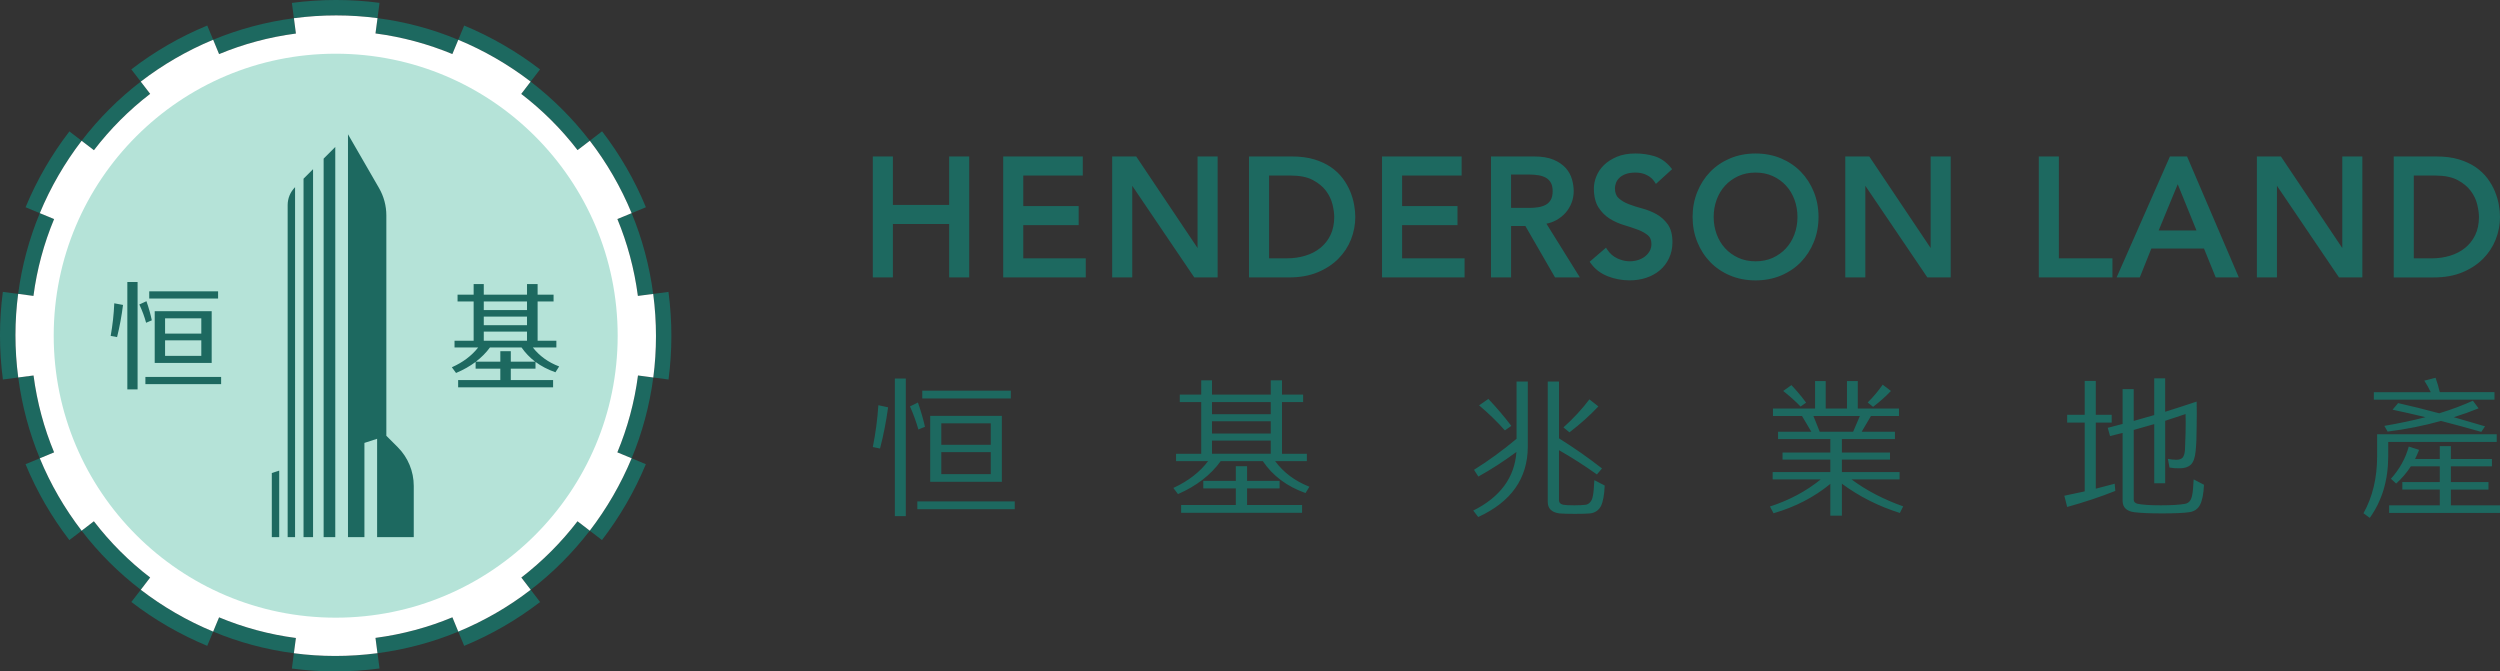 <?xml version="1.0" encoding="UTF-8"?>
<svg id="a" data-name="Layer 1" xmlns="http://www.w3.org/2000/svg" width="300" height="80.567" viewBox="0 0 300 80.567">
  <rect x="0" y="0" width="300" height="80.567" fill="#333333" stroke="none"/>
  <path d="m122.793,31.001h7.497v2.289h-9.906v-14.515h9.55v2.29h-7.141v3.665h6.647v2.29h-6.647v3.981Zm-8.896-6.41h-6.751v-5.816h-2.408v14.515h2.408v-6.41h6.751v6.41h2.408v-14.515h-2.408v5.816Zm29.811,5.172l-7.288-10.875-.076-.113h-2.883v14.515h2.408v-10.996l7.368,10.884.076.112h2.803v-14.515h-2.408v10.988Zm41.863-2.921l4.013,6.448h-2.98l-3.561-6.172h-1.715v6.172h-2.408v-14.515h5.18c.926,0,1.704.129,2.314.385.614.259,1.107.594,1.466.996.361.403.616.863.757,1.366.138.489.207.968.207,1.424,0,.478-.085.944-.254,1.386-.169.443-.414.849-.729,1.206-.316.358-.706.663-1.159.906-.346.187-.725.32-1.133.397Zm-.061-2.278c.245-.138.437-.33.586-.588.147-.257.223-.603.223-1.03s-.076-.773-.223-1.03c-.149-.258-.341-.45-.587-.587-.257-.143-.555-.243-.886-.297-.345-.057-.701-.086-1.057-.086h-2.238v4.001h2.238c.355,0,.711-.029,1.056-.086.331-.054.629-.154.887-.297Zm-17.257,2.455h6.647v-2.29h-6.647v-3.665h7.141v-2.29h-9.55v14.515h9.906v-2.289h-7.497v-3.981Zm-5.76-2.456c.094.53.142,1.024.142,1.469,0,.924-.172,1.831-.512,2.695-.341.866-.853,1.648-1.52,2.321-.667.674-1.503,1.222-2.486,1.629-.984.407-2.131.613-3.412.613h-4.824v-14.515h5.141c1.009,0,1.909.117,2.675.347.767.231,1.444.545,2.009.934.568.39,1.047.845,1.425,1.354.373.502.674,1.027.892,1.559.217.528.375,1.064.47,1.595Zm-2.385,1.469c0-.426-.071-.935-.211-1.513-.136-.564-.398-1.108-.777-1.619-.379-.507-.913-.946-1.586-1.301-.671-.355-1.564-.534-2.651-.534h-2.594v9.935h2.139c.776,0,1.519-.107,2.211-.316.684-.207,1.291-.521,1.803-.934.509-.409.918-.928,1.216-1.544.298-.615.45-1.346.45-2.174Zm38.667-.331c-.526-.293-1.105-.524-1.721-.687-.59-.156-1.139-.333-1.634-.526-.475-.185-.878-.428-1.196-.721-.29-.268-.432-.653-.432-1.177,0-.184.039-.389.115-.61.073-.214.203-.418.387-.608.184-.19.437-.349.752-.474.318-.126.729-.19,1.222-.19.51,0,.97.104,1.367.308.392.202.699.472.911.801l.163.253,1.944-1.77-.153-.187c-.558-.684-1.219-1.145-1.963-1.369-.722-.217-1.485-.327-2.27-.327-.875,0-1.637.136-2.266.406-.627.268-1.15.609-1.554,1.013-.406.406-.708.862-.898,1.355-.189.489-.284.959-.284,1.397,0,.956.186,1.731.554,2.304.362.564.819,1.02,1.356,1.355.526.327,1.106.586,1.723.769.586.174,1.139.358,1.645.548.48.181.885.407,1.204.67.284.235.422.575.422,1.04,0,.334-.075.63-.222.879-.152.258-.352.478-.594.656-.246.18-.523.317-.823.407-.865.259-1.673.146-2.442-.205-.488-.223-.895-.575-1.21-1.047l-.16-.24-1.959,1.685.137.19c.502.697,1.185,1.219,2.032,1.552.83.327,1.72.492,2.645.492.697,0,1.363-.104,1.98-.31.622-.207,1.17-.51,1.627-.898.461-.391.832-.879,1.103-1.449.273-.573.41-1.222.41-1.929,0-.894-.189-1.613-.561-2.136-.364-.51-.821-.922-1.359-1.222Zm18.885-2.672c.373.923.563,1.934.563,3.004,0,1.069-.189,2.08-.563,3.003-.373.923-.897,1.736-1.557,2.417-.662.681-1.465,1.223-2.39,1.611-.924.387-1.949.583-3.046.583s-2.122-.196-3.046-.583c-.925-.388-1.728-.93-2.389-1.611-.66-.68-1.184-1.493-1.557-2.417-.374-.923-.563-1.934-.563-3.003,0-1.07.189-2.08.563-3.004.373-.923.897-1.735,1.557-2.416.662-.681,1.465-1.224,2.389-1.611.924-.387,1.949-.583,3.046-.583s2.122.196,3.046.583c.924.388,1.728.929,2.389,1.611.66.681,1.184,1.493,1.557,2.416Zm-1.965,3.004c0-.731-.121-1.43-.361-2.078-.237-.644-.58-1.211-1.016-1.686-.437-.474-.969-.857-1.581-1.137-.61-.28-1.307-.423-2.07-.423s-1.459.142-2.069.423c-.612.28-1.144.663-1.581,1.137-.437.474-.779,1.041-1.017,1.686-.239.648-.36,1.347-.36,2.078s.121,1.43.36,2.078c.238.645.58,1.212,1.017,1.686.435.473.968.856,1.581,1.138.609.28,1.306.422,2.069.422.765,0,1.461-.142,2.07-.422.612-.282,1.145-.664,1.581-1.138.437-.475.779-1.042,1.017-1.686.239-.648.36-1.346.36-2.078Zm15.983,3.73l-7.288-10.875-.076-.113h-2.883v14.515h2.408v-10.996l7.368,10.884.076.112h2.803v-14.515h-2.408v10.988Zm15.386-10.988h-2.408v14.515h8.838v-2.289h-6.43v-12.226Zm15.383,0l6.212,14.515h-2.774l-1.404-3.462h-6.322l-1.385,3.462h-2.779l6.397-14.515h2.055Zm1.134,8.883l-2.254-5.55-2.288,5.55h4.542Zm17.493,2.106l-7.288-10.875-.076-.113h-2.883v14.515h2.408v-10.996l7.368,10.884.076.112h2.803v-14.515h-2.408v10.988Zm18.785-5.199c.094.53.142,1.024.142,1.469,0,.924-.172,1.831-.512,2.695-.341.866-.853,1.648-1.52,2.321-.667.674-1.503,1.222-2.486,1.629-.984.407-2.131.613-3.412.613h-4.824v-14.515h5.141c1.009,0,1.909.117,2.675.347.767.231,1.444.545,2.009.934.568.39,1.047.845,1.425,1.354.374.502.674,1.027.892,1.559.217.528.375,1.064.47,1.595Zm-2.385,1.469c0-.426-.071-.935-.211-1.513-.136-.564-.398-1.108-.777-1.619-.379-.507-.913-.946-1.586-1.301-.671-.355-1.564-.534-2.651-.534h-2.594v9.935h2.139c.775,0,1.519-.107,2.211-.316.684-.207,1.291-.521,1.803-.934.509-.409.918-.928,1.217-1.544.298-.615.45-1.346.45-2.174Zm-176.173,21.782h-10.628v-.935h10.628v.935Zm-10.304,3.399c-.204-.911-.486-1.882-.845-2.913l-.953.468c.419.947.755,1.87,1.007,2.769l.791-.324Zm-3.615,10.719h1.313v-16.509h-1.313v16.509Zm-2.644-8.29l.864.18c.419-1.606.743-3.255.971-4.946l-1.169-.252c-.108,1.667-.33,3.339-.665,5.017Zm14.153-3.741h1.331v7.913h-8.596v-7.913h7.266Zm0,4.352h-5.935v2.644h5.935v-2.644Zm0-3.453h-5.935v2.572h5.935v-2.572Zm-8.812,10.304h11.689v-.935h-11.689v.935Zm39.569-2.5h3.902v-.899h-3.902v-1.762h-1.349v1.762h-3.902v.899h3.902v1.996h-6.564v.935h14.513v-.935h-6.6v-1.996Zm7.482-.198l-.468.756c-2.23-.791-3.939-2.068-5.125-3.831h-5.054c-1.199,1.667-2.907,2.986-5.125,3.957l-.557-.738c1.774-.815,3.166-1.888,4.173-3.219h-3.849v-.881h3.021v-6.204h-2.572v-.899h2.572v-1.709h1.295v1.709h7.05v-1.709h1.349v1.709h2.535v.899h-2.535v6.204h2.985v.881h-3.812c1.007,1.367,2.38,2.392,4.119,3.075Zm-4.64-5.539h-7.05v1.582h7.05v-1.582Zm0-2.32h-7.05v1.475h7.05v-1.475Zm0-2.302h-7.05v1.456h7.05v-1.456Zm39.317.522l-1.079-.845c-.887,1.175-1.924,2.296-3.111,3.363l.719.594c1.283-.983,2.44-2.02,3.471-3.111Zm-11.222,2.877l.773-.54c-.827-1.091-1.744-2.17-2.751-3.237l-1.115.773c1.127.947,2.158,1.948,3.093,3.003Zm10.557,7.877c-.06.324-.162.564-.306.719-.143.18-.318.287-.521.324-.324.047-.798.072-1.421.072-.612,0-1.056-.025-1.331-.072-.324-.084-.485-.258-.485-.522v-6.024c1.594.911,3.111,1.882,4.55,2.913l.612-.719c-1.607-1.259-3.327-2.464-5.162-3.615v-6.816h-1.349v14.441c0,.791.461,1.253,1.385,1.385.42.035,1.043.054,1.87.054.839,0,1.451-.018,1.835-.054.587-.072,1.019-.366,1.295-.882.252-.515.401-1.337.45-2.463l-1.241-.647c-.048.947-.108,1.582-.18,1.906Zm-9.154-6.87c-1.654,1.391-3.357,2.632-5.107,3.723l.522.809c1.498-.828,3.021-1.811,4.567-2.95-.215,3.069-1.942,5.413-5.179,7.032l.594.773c3.956-1.81,5.941-4.628,5.952-8.452v-7.805h-1.349v6.87Zm34.746-4.334c-.527-.72-1.115-1.421-1.762-2.105l-.99.701c.755.588,1.451,1.211,2.086,1.87l.666-.467Zm5.444,9.207c1.774,1.319,3.842,2.398,6.204,3.237l-.396.791c-2.53-.791-4.85-1.96-6.959-3.507v3.83h-1.385v-3.812c-1.942,1.595-4.214,2.769-6.816,3.525l-.431-.809c2.326-.756,4.358-1.84,6.096-3.255h-5.772v-.881h6.923v-1.493h-5.736v-.845h5.736v-1.618h-6.276v-.882h3.993l-1.115-1.888h-3.489v-.899h5.054v-3.291h1.277v3.291h2.554v-3.291h1.295v3.291h4.945v.899h-3.363l-1.115,1.888h3.992v.882h-6.366v1.618h5.773v.845h-5.773v1.493h6.923v.881h-5.772Zm.198-5.719l.809-1.888h-5.575l.755,1.888h4.011Zm4.537-4.892l-.989-.755c-.516.744-1.115,1.456-1.798,2.14l.647.521c.803-.612,1.517-1.247,2.14-1.907Zm24.583,11.726v-7.931h1.907v-.935h-1.907v-4.065h-1.331v4.065h-2.104v.935h2.104v8.255c-.803.179-1.619.353-2.446.521l.342,1.349c2.038-.564,3.962-1.205,5.773-1.924l-.072-.864c-.744.204-1.499.402-2.266.594Zm11.744-1.115c-.048.947-.108,1.576-.18,1.889-.059.323-.162.57-.306.737-.144.168-.324.27-.54.306-.659.119-1.63.179-2.913.179s-2.206-.06-2.77-.179c-.323-.072-.485-.24-.485-.504v-8.362c.851-.24,1.672-.474,2.463-.701v7.103h1.313v-7.499c.851-.276,1.666-.546,2.446-.81.023.6.023,1.373,0,2.32-.025.936-.048,1.607-.072,2.015-.036.408-.126.702-.27.881-.156.18-.408.27-.755.27-.324,0-.666-.037-1.025-.108l.198,1.042c.395.072.809.102,1.24.09.576,0,1.019-.15,1.331-.45.299-.3.485-.822.557-1.565.084-.755.126-1.732.126-2.932.024-1.199.024-2.218,0-3.057-1.259.42-2.518.827-3.777,1.222v-4.01h-1.313v4.406c-.815.24-1.636.475-2.463.702v-3.812h-1.331v4.173c-.6.156-1.193.312-1.78.468l.27.989c.515-.132,1.019-.257,1.51-.378v8.146c0,.779.461,1.235,1.385,1.367.755.096,1.876.144,3.362.144,1.499,0,2.583-.048,3.256-.144.587-.085,1.013-.372,1.277-.864.276-.515.438-1.324.485-2.428l-1.241-.647Zm36.098-10.467h-6.564c-.132-.575-.3-1.151-.504-1.726l-1.349.342c.287.456.545.917.773,1.385h-6.834v.899h14.477v-.899Zm.269,5.053h-14.351v2.643c0,2.602-.546,4.88-1.637,6.834l.756.557c1.475-2.074,2.212-4.537,2.212-7.391v-1.726h13.02v-.917Zm-13.092-.323c2.218-.276,4.352-.702,6.403-1.277,1.594.408,3.207.845,4.837,1.313l.449-.666c-1.295-.383-2.547-.749-3.758-1.097,1.019-.311,2.014-.665,2.985-1.061l-.683-.917c-1.235.564-2.584,1.067-4.046,1.511-1.726-.468-3.369-.875-4.927-1.223l-.666.791c1.306.276,2.626.575,3.956.899-1.546.396-3.195.744-4.946,1.043l.396.684Zm7.589,8.848v-1.889h4.514v-.899h-4.514v-1.888h4.927v-.882h-4.927v-1.547h-1.331v1.547h-2.967c.18-.347.342-.713.485-1.097l-1.24-.395c-.384,1.414-1.097,2.703-2.14,3.866l.629.576c.684-.623,1.271-1.312,1.763-2.068h3.471v1.888h-4.496v.899h4.496v1.889h-6.079v.917h13.308v-.917h-5.898Z" fill="#1d6960"/>
  <g>
    <g>
      <path d="m45.541,80.219c-3.575.472-7.105.455-10.515.006l.239-1.836c3.257.432,6.622.443,10.032-.006h.006l.239,1.836ZM2.178,35.264l-1.836-.239c-.449,3.41-.466,6.94.006,10.515l1.842-.244c-.449-3.41-.438-6.775-.011-10.032Zm38.105,5.019v.006h.006v-.006h-.006Zm35.513-14.704l-1.711.705c1.194,2.887,2.035,5.979,2.461,9.225l1.836-.239c-.449-3.41-1.33-6.656-2.586-9.691Zm-21.508,48.501h-.006c-2.887,1.199-5.979,2.041-9.225,2.467l.239,1.836h.006c3.41-.449,6.656-1.33,9.691-2.586l-.705-1.716ZM4.026,45.058l-1.836.239v.006c.449,3.41,1.33,6.656,2.586,9.691l1.716-.711c-1.199-2.888-2.041-5.979-2.467-9.225ZM35.27,2.184c-3.41.449-6.656,1.33-9.691,2.586l.711,1.722c2.887-1.199,5.974-2.041,9.219-2.467l-.239-1.842Zm5.013,38.099v.006h.006v-.006h-.006Zm0,0v.006h.006v-.006h-.006Zm0,0v.006h.006v-.006h-.006Zm23.401,30.488c-2.632,2.029-5.548,3.723-8.691,5.025l.711,1.705c3.291-1.358,6.343-3.137,9.106-5.258l-1.125-1.472ZM24.869,3.065c-3.297,1.359-6.349,3.138-9.111,5.258l1.131,1.472c2.632-2.023,5.548-3.723,8.691-5.025l-.711-1.705Zm47.381,12.692l-1.472,1.131c2.023,2.632,3.723,5.548,5.019,8.691l1.711-.711c-1.359-3.297-3.138-6.349-5.258-9.111ZM4.776,54.993l-1.711.711c1.359,3.291,3.138,6.343,5.258,9.106l1.472-1.125c-2.023-2.637-3.723-5.547-5.019-8.691Zm64.524,7.56c-1.938,2.524-4.2,4.797-6.741,6.752l1.125,1.466c2.671-2.046,5.047-4.439,7.088-7.088l-1.472-1.131ZM16.888,9.795c-2.671,2.052-5.053,4.445-7.093,7.099l1.478,1.131c1.933-2.529,4.206-4.809,6.747-6.764l-1.131-1.466Zm46.79,0l-1.131,1.478c2.529,1.932,4.803,4.2,6.758,6.741l1.472-1.125c-2.052-2.671-4.445-5.053-7.099-7.093ZM11.267,62.553l-1.472,1.131c2.052,2.671,4.445,5.053,7.099,7.088l1.125-1.472c-2.529-1.938-4.797-4.206-6.753-6.747Zm64.529-7.56c-1.296,3.115-2.99,6.036-5.025,8.691l1.466,1.12c2.137-2.78,3.91-5.837,5.263-9.1l-1.705-.711ZM8.328,15.769c-2.137,2.78-3.91,5.837-5.258,9.1l1.705.711c1.29-3.109,2.984-6.031,5.019-8.685l-1.466-1.125ZM55.704,3.065l-.711,1.711c3.109,1.29,6.031,2.984,8.685,5.019l1.125-1.466c-2.78-2.137-5.843-3.91-9.1-5.263ZM16.894,70.772l-1.131,1.466c2.779,2.137,5.843,3.91,9.106,5.263l.711-1.711c-3.109-1.29-6.031-2.978-8.685-5.019Zm59.664-25.714c-.421,3.211-1.262,6.303-2.478,9.225l1.716.711c1.273-3.064,2.154-6.321,2.598-9.691l-1.836-.244ZM4.776,25.579c-1.273,3.064-2.154,6.315-2.598,9.685l1.836.244c.421-3.206,1.262-6.303,2.478-9.219l-1.716-.711ZM45.302,2.178l-.244,1.836c3.206.421,6.304,1.262,9.225,2.473l.711-1.711c-3.069-1.279-6.321-2.16-9.691-2.598Zm-19.013,71.901l-.711,1.711c3.064,1.279,6.315,2.16,9.685,2.598l.244-1.83c-3.206-.42-6.303-1.262-9.219-2.478Zm53.929-39.054l-1.836.244c.449,3.41.438,6.775.011,10.032l1.83.239c.449-3.41.466-6.94-.006-10.515ZM35.026.348l.244,1.836c3.41-.449,6.775-.438,10.032-.006l.239-1.836c-3.41-.449-6.94-.466-10.515.006Z" fill="#1d6960"/>
      <path d="m78.383,35.27l-1.836.239c-.426-3.245-1.268-6.338-2.461-9.225l1.711-.705c-1.296-3.143-2.995-6.059-5.019-8.691l-1.472,1.125c-1.955-2.541-4.229-4.809-6.758-6.741l1.131-1.478c-2.654-2.035-5.576-3.729-8.685-5.019l-.711,1.711c-2.921-1.211-6.019-2.052-9.225-2.473l.244-1.836c-3.257-.432-6.622-.443-10.032.006l.239,1.842c-3.245.426-6.332,1.268-9.219,2.467l-.711-1.722c-3.143,1.302-6.059,3.001-8.691,5.025l1.131,1.466c-2.541,1.955-4.814,4.234-6.747,6.764l-1.478-1.131c-2.035,2.654-3.729,5.576-5.019,8.685l1.716.711c-1.216,2.916-2.058,6.014-2.478,9.219l-1.836-.244c-.426,3.257-.438,6.622.011,10.032l1.836-.239c.426,3.245,1.268,6.338,2.467,9.225l-1.716.711c1.296,3.143,2.995,6.053,5.019,8.691l1.472-1.131c1.955,2.541,4.223,4.809,6.753,6.747l-1.125,1.472c2.654,2.041,5.576,3.729,8.685,5.019l.711-1.711c2.916,1.216,6.014,2.058,9.219,2.478l-.244,1.83c3.257.432,6.622.443,10.032-.006l-.239-1.836c3.245-.426,6.338-1.267,9.225-2.467h.006l.705,1.716c3.143-1.302,6.059-2.995,8.691-5.025l-1.125-1.466c2.541-1.955,4.803-4.229,6.741-6.752l1.472,1.131c2.035-2.654,3.729-5.576,5.025-8.691l-1.716-.711c1.216-2.922,2.058-6.014,2.478-9.225l1.836.244c.426-3.257.438-6.622-.011-10.032Zm-38.094,5.019h-.006v-.006h.006v.006Z" fill="#fff"/>
    </g>
    <circle cx="40.283" cy="40.283" r="33.838" fill="#b5e3d8"/>
    <path d="m13.714,36.396l1.048.196c-.168,1.333-.405,2.619-.713,3.859l-.769-.14c.233-1.295.378-2.6.433-3.915Zm1.566,10.332v-12.891h1.23v12.891h-1.23Zm1.44-10.192l.853-.391c.28.802.494,1.566.643,2.293l-.685.294c-.186-.708-.457-1.44-.811-2.195Zm.727,8.696h9.088v.867h-9.088v-.867Zm.461-10.276h8.263v.867h-8.263v-.867Zm7.494,2.39v6.208h-6.837v-6.208h6.837Zm-5.593,2.685h4.348v-1.832h-4.348v1.832Zm4.348.811h-4.348v1.86h4.348v-1.86Zm33.897-5.48h5.187v-1.273h1.272v1.273h1.915v.811h-1.915v4.712h2.251v.811h-2.825c.802,1.025,1.855,1.785,3.16,2.278l-.448.699c-.904-.317-1.701-.732-2.391-1.244v.811h-2.965v1.371h5.076v.867h-11.395v-.867h5.061v-1.371h-2.964v-.811c-.681.513-1.464.956-2.349,1.328l-.503-.685c1.323-.587,2.377-1.379,3.16-2.376h-2.838v-.811h2.293v-4.712h-1.93v-.811h1.93v-1.273h1.216v1.273Zm3.243,6.781v1.258h2.922c-.634-.485-1.179-1.053-1.636-1.706h-3.789c-.466.634-1.03,1.202-1.691,1.706h2.936v-1.258h1.258Zm1.944-5.97h-5.187v1.035h5.187v-1.035Zm0,1.818h-5.187v1.035h5.187v-1.035Zm0,1.804h-5.187v1.091h5.187v-1.091Zm-21.483,24.66V16.113l3.723,6.45c.577,1,.881,2.134.881,3.289v26.442l1.362,1.362c1.234,1.234,1.927,2.907,1.927,4.652v6.145h-4.398v-11.799l-1.522.494v11.305h-1.972Zm-1.525,0V17.638l-1.397,1.397v45.418h1.397Zm-4.825,0V22.461c-.569.569-.889,1.341-.889,2.146v39.847h.889Zm2.158,0V20.302l-1.142,1.142v43.009h1.142Zm-4.061,0v-7.981l-.889.287v7.694h.889Z" fill="#1d6960"/>
  </g>
</svg>